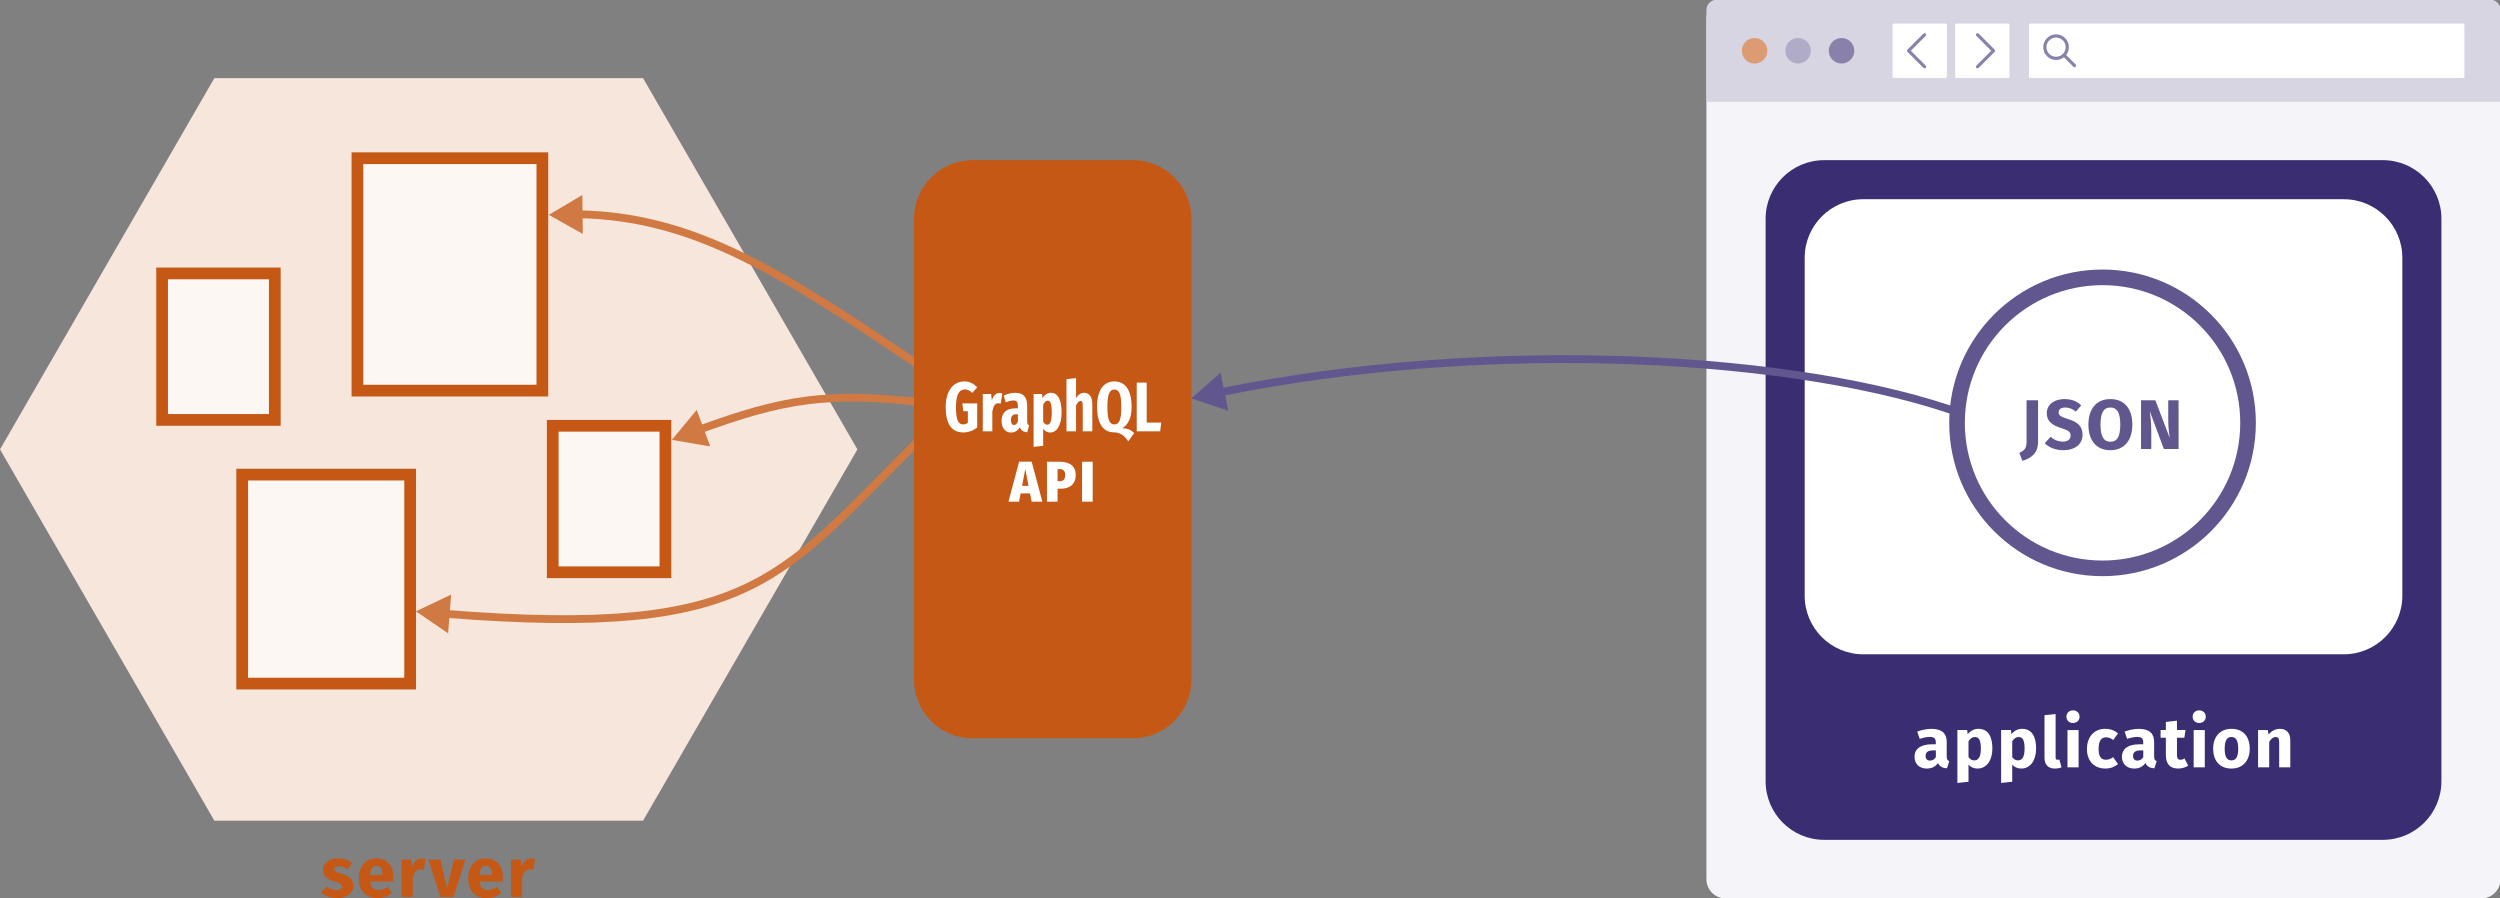 <?xml version="1.0" encoding="utf-8"?>
<svg version="1.1" xmlns="http://www.w3.org/2000/svg" xmlns:xlink="http://www.w3.org/1999/xlink" x="0px" y="0px" width="1280px"
	 height="460px" viewBox="0 0 1280 460" enable-background="new 0 0 1280 460" xml:space="preserve">
<rect x="0" y="0" width="1280" height="460" fill="#808080" stroke="none"/>
<g id="Pods">
	<polygon fill="#F6E6DC" points="329.25,40 109.75,40 0,230.09 109.75,420.19 329.25,420.19 439,230.09 	"/>
</g>
<g id="Annotations">
	<rect x="183" y="81" fill="#FCF7F3" stroke="#C45814" stroke-width="6" width="94.69" height="119"/>
	<rect x="83" y="140" fill="#FCF7F3" stroke="#C45814" stroke-width="6" width="57.69" height="75"/>
	<g>
		<path fill="#C45814" d="M180.24,441.83l-2.09,3.2c-1.48-0.94-3.06-1.48-4.72-1.48c-1.55,0-2.3,0.58-2.3,1.44
			c0,1.01,0.5,1.44,3.92,2.45c3.78,1.08,5.9,2.66,5.9,6.08c0,3.96-3.74,6.3-8.5,6.3c-3.31,0-6.12-1.15-7.99-2.84l2.77-3.1
			c1.44,1.12,3.2,1.87,5.08,1.87c1.73,0,2.77-0.65,2.77-1.8c0-1.3-0.58-1.69-4.03-2.66c-3.78-1.08-5.65-3.02-5.65-5.98
			c0-3.28,2.99-5.83,7.81-5.83C175.99,439.49,178.48,440.39,180.24,441.83z"/>
		<path fill="#C45814" d="M201.34,451.34h-11.81c0.36,3.42,1.98,4.36,4.32,4.36c1.55,0,2.92-0.54,4.57-1.69l2.34,3.17
			c-1.91,1.51-4.36,2.66-7.45,2.66c-6.37,0-9.61-4.1-9.61-10.08c0-5.72,3.13-10.26,8.93-10.26c5.47,0,8.82,3.6,8.82,9.79
			C201.45,449.9,201.41,450.76,201.34,451.34z M195.87,447.67c-0.04-2.59-0.83-4.39-3.1-4.39c-1.91,0-2.99,1.19-3.28,4.64h6.37
			V447.67z"/>
		<path fill="#C45814" d="M217.9,439.82l-0.9,5.51c-0.61-0.14-1.08-0.25-1.73-0.25c-2.34,0-3.35,1.73-3.96,4.61v9.54h-5.69v-19.11
			h4.97l0.47,3.67c0.86-2.63,2.74-4.21,4.93-4.21C216.71,439.57,217.29,439.64,217.9,439.82z"/>
		<path fill="#C45814" d="M232.23,459.22h-6.73l-6.16-19.11h6.19l3.38,14.79l3.53-14.79h5.79L232.23,459.22z"/>
		<path fill="#C45814" d="M257.35,451.34h-11.81c0.36,3.42,1.98,4.36,4.32,4.36c1.55,0,2.92-0.54,4.57-1.69l2.34,3.17
			c-1.91,1.51-4.36,2.66-7.45,2.66c-6.37,0-9.61-4.1-9.61-10.08c0-5.72,3.13-10.26,8.93-10.26c5.47,0,8.82,3.6,8.82,9.79
			C257.46,449.9,257.42,450.76,257.35,451.34z M251.88,447.67c-0.04-2.59-0.83-4.39-3.1-4.39c-1.91,0-2.99,1.19-3.28,4.64h6.37
			V447.67z"/>
		<path fill="#C45814" d="M273.91,439.82l-0.9,5.51c-0.61-0.14-1.08-0.25-1.73-0.25c-2.34,0-3.35,1.73-3.96,4.61v9.54h-5.69v-19.11
			h4.97l0.47,3.67c0.86-2.63,2.74-4.21,4.93-4.21C272.72,439.57,273.3,439.64,273.91,439.82z"/>
	</g>
	<rect x="283" y="218" fill="#FCF7F3" stroke="#C45814" stroke-width="6" width="57.69" height="75"/>
	<rect x="124" y="243" fill="#FCF7F3" stroke="#C45814" stroke-width="6" width="86" height="107"/>
</g>
<g id="Browser">
	<g>
		<g>
			<path fill="#F5F4F8" d="M1280.27,450.19c0,5.4-4.41,9.81-9.81,9.81H883.5c-5.4,0-9.81-4.42-9.81-9.81V9.64
				c0-5.4,4.41-9.81,9.81-9.81h386.96c5.4,0,9.81,4.41,9.81,9.81V450.19z"/>
		</g>
		<path fill="#D8D5E3" d="M1280.27,52.16H873.69V5.13c0-2.93,2.38-5.31,5.31-5.31h395.97c2.93,0,5.31,2.38,5.31,5.31V52.16z"/>
		<path fill="#DC9B72" d="M904.9,25.99c0,3.61-2.93,6.54-6.54,6.54c-3.61,0-6.54-2.93-6.54-6.54s2.93-6.54,6.54-6.54
			C901.97,19.45,904.9,22.38,904.9,25.99z"/>
		<path fill="#B0ABC7" d="M927.15,25.99c0,3.61-2.93,6.54-6.54,6.54c-3.61,0-6.54-2.93-6.54-6.54s2.93-6.54,6.54-6.54
			C924.23,19.45,927.15,22.38,927.15,25.99z"/>
		<path fill="#8981AA" d="M949.41,25.99c0,3.61-2.93,6.54-6.54,6.54c-3.61,0-6.54-2.93-6.54-6.54s2.93-6.54,6.54-6.54
			C946.48,19.45,949.41,22.38,949.41,25.99z"/>
		<g>
			<path fill="#FFFFFF" d="M996.37,39.89h-26.92c-0.24,0-0.44-0.2-0.44-0.44V12.53c0-0.24,0.2-0.44,0.44-0.44h26.92
				c0.24,0,0.44,0.2,0.44,0.44v26.92C996.81,39.69,996.62,39.89,996.37,39.89z"/>
			<g>
				<path fill="#8981AA" d="M985.37,34.98c-0.21,0-0.42-0.08-0.58-0.24l-8.17-8.18c-0.32-0.32-0.32-0.84,0-1.16l8.17-8.18
					c0.32-0.32,0.84-0.32,1.16,0c0.32,0.32,0.32,0.84,0,1.16l-7.6,7.6l7.6,7.6c0.32,0.32,0.32,0.84,0,1.16
					C985.78,34.9,985.58,34.98,985.37,34.98z"/>
			</g>
		</g>
		<g>
			<path fill="#FFFFFF" d="M1028.41,39.89h-26.92c-0.24,0-0.44-0.2-0.44-0.44V12.53c0-0.24,0.2-0.44,0.44-0.44h26.92
				c0.24,0,0.44,0.2,0.44,0.44v26.92C1028.85,39.69,1028.65,39.89,1028.41,39.89z"/>
			<g>
				<path fill="#8981AA" d="M1012.5,34.98c-0.21,0-0.42-0.08-0.58-0.24c-0.32-0.32-0.32-0.84,0-1.16l7.6-7.6l-7.6-7.6
					c-0.32-0.32-0.32-0.84,0-1.16c0.32-0.32,0.84-0.32,1.16,0l8.17,8.18c0.32,0.32,0.32,0.84,0,1.16l-8.17,8.18
					C1012.92,34.9,1012.71,34.98,1012.5,34.98z"/>
			</g>
		</g>
		<g>
			<g>
				<path fill="#FFFFFF" d="M1038.83,39.45V12.53c0-0.24,0.2-0.44,0.44-0.44h222.07c0.24,0,0.44,0.2,0.44,0.44v26.92
					c0,0.24-0.2,0.44-0.44,0.44h-222.07C1039.02,39.89,1038.83,39.69,1038.83,39.45z"/>
			</g>
			<g>
				<g>
					<path fill="#8981AA" d="M1052.7,30.7c-1.68,0-3.36-0.64-4.64-1.92c-1.24-1.24-1.92-2.89-1.92-4.64c0-1.75,0.68-3.4,1.92-4.64
						c2.56-2.56,6.72-2.56,9.28,0c0,0,0,0,0,0c2.56,2.56,2.56,6.72,0,9.28C1056.06,30.06,1054.38,30.7,1052.7,30.7z M1052.7,19.22
						c-1.26,0-2.52,0.48-3.48,1.44c-0.93,0.93-1.44,2.17-1.44,3.48c0,1.32,0.51,2.55,1.44,3.48c1.92,1.92,5.05,1.92,6.97,0
						c1.92-1.92,1.92-5.04,0-6.96C1055.22,19.7,1053.96,19.22,1052.7,19.22z"/>
				</g>
				<g>
					<path fill="#8981AA" d="M1062.13,34.39c-0.21,0-0.42-0.08-0.58-0.24l-5.37-5.37c-0.32-0.32-0.32-0.84,0-1.16
						c0.32-0.32,0.84-0.32,1.16,0l5.37,5.37c0.32,0.32,0.32,0.84,0,1.16C1062.55,34.31,1062.34,34.39,1062.13,34.39z"/>
				</g>
			</g>
		</g>
	</g>
</g>
<g id="App">
	<g>
		<path fill="#3A2D72" d="M904,400c0,16.57,13.43,30,30,30h286c16.57,0,30-13.43,30-30V112c0-16.57-13.43-30-30-30H934
			c-16.57,0-30,13.43-30,30V400z"/>
	</g>
	<g>
		<path fill="#FFFFFF" d="M924,305c0,16.57,13.43,30,30,30h246c16.57,0,30-13.43,30-30V132c0-16.57-13.43-30-30-30H954
			c-16.57,0-30,13.43-30,30V305z"/>
	</g>
	<g>
		<path fill="#FFFFFF" d="M998.03,389.69l-1.19,3.71c-2.23-0.18-3.71-0.86-4.61-2.74c-1.37,2.09-3.49,2.84-5.76,2.84
			c-3.82,0-6.23-2.48-6.23-5.98c0-4.18,3.17-6.44,8.96-6.44h1.94v-0.83c0-2.27-0.9-2.95-3.24-2.95c-1.22,0-3.1,0.36-5,1.01
			l-1.3-3.74c2.41-0.9,5.04-1.4,7.2-1.4c5.54,0,7.92,2.34,7.92,6.77v7.42C996.74,388.82,997.13,389.36,998.03,389.69z
			 M991.16,387.63v-3.42h-1.4c-2.59,0-3.85,0.9-3.85,2.81c0,1.51,0.83,2.41,2.23,2.41C989.43,389.43,990.47,388.75,991.16,387.63z"
			/>
		<path fill="#FFFFFF" d="M1020.1,383.28c0,5.9-2.88,10.22-7.59,10.22c-1.87,0-3.46-0.65-4.64-2.02v8.78l-5.69,0.61v-27.1h5
			l0.29,2.12c1.58-1.98,3.63-2.74,5.4-2.74C1017.91,373.16,1020.1,377.09,1020.1,383.28z M1014.2,383.35c0-4.75-1.15-6.01-3.13-6.01
			c-1.22,0-2.38,0.83-3.2,2.23v8.06c0.79,1.15,1.73,1.69,2.92,1.69C1012.9,389.33,1014.2,387.63,1014.2,383.35z"/>
		<path fill="#FFFFFF" d="M1042.49,383.28c0,5.9-2.88,10.22-7.59,10.22c-1.87,0-3.46-0.65-4.64-2.02v8.78l-5.69,0.61v-27.1h5
			l0.29,2.12c1.58-1.98,3.63-2.74,5.4-2.74C1040.3,373.16,1042.49,377.09,1042.49,383.28z M1036.59,383.35
			c0-4.75-1.15-6.01-3.13-6.01c-1.22,0-2.38,0.83-3.2,2.23v8.06c0.79,1.15,1.73,1.69,2.92,1.69
			C1035.29,389.33,1036.59,387.63,1036.59,383.35z"/>
		<path fill="#FFFFFF" d="M1046.78,388.03v-21.85l5.69-0.61v22.25c0,0.79,0.29,1.19,0.97,1.19c0.4,0,0.68-0.07,0.94-0.18l1.12,4.03
			c-0.86,0.36-2.09,0.65-3.46,0.65C1048.72,393.5,1046.78,391.52,1046.78,388.03z"/>
		<path fill="#FFFFFF" d="M1064.74,366.94c0,1.84-1.4,3.24-3.38,3.24c-1.98,0-3.35-1.4-3.35-3.24c0-1.83,1.37-3.24,3.35-3.24
			C1063.34,363.7,1064.74,365.1,1064.74,366.94z M1064.24,392.89h-5.69v-19.11h5.69V392.89z"/>
		<path fill="#FFFFFF" d="M1084.43,375.5l-2.45,3.38c-1.22-0.94-2.34-1.37-3.64-1.37c-2.45,0-3.85,1.66-3.85,5.94
			c0,4.25,1.51,5.54,3.78,5.54c1.37,0,2.3-0.43,3.67-1.3l2.48,3.53c-1.76,1.4-3.82,2.27-6.44,2.27c-5.87,0-9.47-3.96-9.47-10.01
			c0-6.08,3.63-10.33,9.36-10.33C1080.54,373.16,1082.6,373.96,1084.43,375.5z"/>
		<path fill="#FFFFFF" d="M1104.23,389.69l-1.19,3.71c-2.23-0.18-3.71-0.86-4.61-2.74c-1.37,2.09-3.49,2.84-5.76,2.84
			c-3.82,0-6.23-2.48-6.23-5.98c0-4.18,3.17-6.44,8.96-6.44h1.94v-0.83c0-2.27-0.9-2.95-3.24-2.95c-1.22,0-3.1,0.36-5,1.01
			l-1.3-3.74c2.41-0.9,5.04-1.4,7.2-1.4c5.54,0,7.92,2.34,7.92,6.77v7.42C1102.93,388.82,1103.33,389.36,1104.23,389.69z
			 M1097.36,387.63v-3.42h-1.4c-2.59,0-3.85,0.9-3.85,2.81c0,1.51,0.83,2.41,2.23,2.41
			C1095.63,389.43,1096.67,388.75,1097.36,387.63z"/>
		<path fill="#FFFFFF" d="M1120.36,391.99c-1.44,1.01-3.46,1.51-5.18,1.51c-4.21-0.04-6.26-2.41-6.26-6.91v-8.86h-2.7v-3.96h2.7
			v-4.14l5.69-0.65v4.79h4.39l-0.61,3.96h-3.78v8.78c0,1.84,0.61,2.48,1.8,2.48c0.65,0,1.3-0.18,2.05-0.65L1120.36,391.99z"/>
		<path fill="#FFFFFF" d="M1129.36,366.94c0,1.84-1.4,3.24-3.38,3.24c-1.98,0-3.35-1.4-3.35-3.24c0-1.83,1.37-3.24,3.35-3.24
			C1127.96,363.7,1129.36,365.1,1129.36,366.94z M1128.85,392.89h-5.69v-19.11h5.69V392.89z"/>
		<path fill="#FFFFFF" d="M1151.86,383.35c0,6.12-3.53,10.15-9.36,10.15c-5.79,0-9.36-3.74-9.36-10.19c0-6.12,3.53-10.15,9.36-10.15
			S1151.86,376.91,1151.86,383.35z M1139.04,383.31c0,4.25,1.15,6.01,3.46,6.01s3.46-1.84,3.46-5.98c0-4.25-1.15-6.01-3.46-6.01
			S1139.04,379.17,1139.04,383.31z"/>
		<path fill="#FFFFFF" d="M1172.63,378.92v13.97h-5.69v-12.99c0-2.02-0.68-2.56-1.8-2.56c-1.26,0-2.3,0.9-3.31,2.48v13.07h-5.69
			v-19.11h4.97l0.4,2.27c1.62-1.87,3.46-2.88,5.83-2.88C1170.65,373.16,1172.63,375.29,1172.63,378.92z"/>
	</g>
</g>
<g id="Arrows">
	<g>
		<g>
			<path fill="none" stroke="#61578E" stroke-width="4" d="M1005,212c-81.3-29.71-239.42-39.81-380.97-11"/>
			<g>
				<polygon fill="#61578E" points="624.93,190.78 610,204 628.92,210.32 				"/>
			</g>
		</g>
	</g>
	<g>
		<g>
			<path fill="none" stroke="#D07943" stroke-width="4" d="M472,188c-70.11-47.04-115.26-77.46-176.65-78.32
				"/>
			<g>
				<polygon fill="#D07943" points="298.15,99.83 281,110 298.39,119.77 				"/>
			</g>
		</g>
	</g>
	<g>
		<g>
			<path fill="none" stroke="#D07943" stroke-width="4" d="M477,219c-77.79,75.84-86.56,108.19-249.7,95.22"
				/>
			<g>
				<polygon fill="#D07943" points="230.99,304.4 213,313 229.44,324.28 				"/>
			</g>
		</g>
	</g>
	<g>
		<g>
			<path fill="none" stroke="#D07943" stroke-width="4" d="M472,206c-48.29-5.47-70.84-1.8-114.56,14.19"/>
			<g>
				<polygon fill="#D07943" points="356.72,209.87 344,225.22 363.66,228.57 				"/>
			</g>
		</g>
	</g>
</g>
<g id="Results">
	<circle fill="none" stroke="#61578E" stroke-width="8" cx="1076.5" cy="216.5" r="74.5"/>
	<g>
		<path fill="#61578E" d="M1043.49,226.11c0,6.3-3.82,8.5-8.03,9.86l-1.58-4.17c3.24-1.26,3.71-2.95,3.71-5.9v-20.95h5.9V226.11z"/>
		<path fill="#61578E" d="M1065.59,207.54l-2.74,3.2c-1.73-1.4-3.46-2.09-5.47-2.09c-2.05,0-3.35,0.86-3.35,2.45
			c0,1.58,0.94,2.23,4.82,3.46c4.72,1.51,7.42,3.46,7.42,8.06c0,4.64-3.67,7.88-9.9,7.88c-4.32,0-7.42-1.58-9.47-3.56l2.99-3.28
			c1.84,1.55,3.82,2.45,6.3,2.45c2.45,0,3.96-1.15,3.96-3.06c0-1.84-0.94-2.66-4.57-3.78c-5.58-1.73-7.63-4.03-7.63-7.74
			c0-4.39,3.82-7.2,9-7.2C1060.77,204.33,1063.4,205.45,1065.59,207.54z"/>
		<path fill="#61578E" d="M1091.76,217.4c0,8.17-4.21,13.1-11.27,13.1c-7.02,0-11.23-4.79-11.23-13.1c0-8.13,4.21-13.07,11.23-13.07
			C1087.55,204.33,1091.76,209.08,1091.76,217.4z M1075.46,217.4c0,6.33,1.8,8.78,5.04,8.78c3.38,0,5.08-2.45,5.08-8.78
			c0-6.3-1.73-8.75-5.08-8.75C1077.19,208.65,1075.46,211.1,1075.46,217.4z"/>
		<path fill="#61578E" d="M1115.42,229.89h-7.52l-7.2-19.33c0.29,2.27,0.76,5.58,0.76,10.19v9.14h-5.25v-24.95h7.34l7.38,19.37
			c-0.32-2.02-0.79-5.29-0.79-9.29v-10.08h5.29V229.89z"/>
	</g>
</g>
<g id="API">
	<g>
		<path fill="#C45814" d="M468,348c0,16.57,13.43,30,30,30h82c16.57,0,30-13.43,30-30V112c0-16.57-13.43-30-30-30h-82
			c-16.57,0-30,13.43-30,30V348z"/>
	</g>
	<g>
		<path fill="#FFFFFF" d="M500.3,198.31l-2.46,2.84c-1.3-1.19-2.37-1.76-3.89-1.76c-2.72,0-4.5,2.48-4.5,8.96
			c0,6.7,1.2,8.96,3.69,8.96c0.87,0,1.68-0.32,2.4-0.86v-5.9h-2.33l-0.49-4h7.61v12.31c-2.01,1.62-4.63,2.56-7.06,2.56
			c-6.19,0-9.07-4.54-9.07-13.1c0-8.53,4.18-13.03,9.49-13.03C496.54,195.29,498.64,196.51,500.3,198.31z"/>
		<path fill="#FFFFFF" d="M513.16,201.48l-0.81,5.22c-0.42-0.14-0.81-0.22-1.3-0.22c-1.81,0-2.49,1.73-2.98,4.28v10.08h-4.89v-19.11
			h4.28l0.36,3.28c0.78-2.41,2.04-3.82,3.89-3.82C512.25,201.19,512.71,201.3,513.16,201.48z"/>
		<path fill="#FFFFFF" d="M526.9,217.79l-1,3.56c-1.85-0.18-3.08-0.86-3.73-2.63c-1.17,1.98-2.79,2.74-4.5,2.74
			c-2.98,0-4.86-2.38-4.86-5.98c0-4.14,2.46-6.41,7.09-6.41h1.26v-0.97c0-2.34-0.62-3.06-2.33-3.06c-1.13,0-2.4,0.36-3.89,0.94
			l-1.07-3.42c1.85-0.94,4.02-1.44,5.86-1.44c4.21,0,6.19,2.16,6.19,6.7v7.85C525.92,216.96,526.18,217.46,526.9,217.79z
			 M521.16,215.77v-3.67h-0.81c-1.88,0-2.75,0.94-2.75,2.92c0,1.69,0.58,2.59,1.55,2.59C520.03,217.61,520.71,216.92,521.16,215.77z
			"/>
		<path fill="#FFFFFF" d="M543.52,211.24c0,6.19-2.27,10.22-5.86,10.22c-1.46,0-2.62-0.68-3.56-1.98v8.75l-4.89,0.58v-27.07h4.34
			l0.23,2.12c1.17-1.94,2.62-2.74,4.31-2.74C541.74,201.12,543.52,204.79,543.52,211.24z M538.5,211.31c0-5-0.81-6.19-2.07-6.19
			c-0.94,0-1.72,0.83-2.33,2.09v8.67c0.58,1.01,1.26,1.58,2.11,1.58C537.56,217.46,538.5,215.95,538.5,211.31z"/>
		<path fill="#FFFFFF" d="M559.26,206.92v13.93h-4.89v-13.32c0-1.73-0.42-2.27-1.13-2.27c-0.81,0-1.56,0.86-2.3,2.3v13.28h-4.89
			v-26.71l4.89-0.54v10.22c1.17-1.8,2.46-2.7,4.18-2.7C557.71,201.12,559.26,203.25,559.26,206.92z"/>
		<path fill="#FFFFFF" d="M580.71,221.71l-3.04,4.28c-1.68-2.56-3.82-4.64-7.48-4.64c-5.25,0-8.49-4.46-8.49-12.99
			c0-8.46,3.21-13.07,8.84-13.07s8.84,4.43,8.84,13.07c0,6.41-2.24,9.25-4.79,10.94C577.37,219.33,579.06,220.09,580.71,221.71z
			 M570.54,217.32c2.46,0,3.56-2.27,3.56-8.96c0-6.66-1.13-8.93-3.56-8.93c-2.4,0-3.56,2.27-3.56,8.93
			C566.98,215.05,568.14,217.32,570.54,217.32z"/>
		<path fill="#FFFFFF" d="M587.1,216.38h7.45l-0.55,4.46h-11.99V195.9h5.09V216.38z"/>
		<path fill="#FFFFFF" d="M527.37,252.63h-4.82l-0.79,4.21h-5.44l5.47-20.45h6.44l5.44,20.45h-5.47L527.37,252.63z M526.62,248.78
			l-1.69-8.64l-1.62,8.64H526.62z"/>
		<path fill="#FFFFFF" d="M550.77,243.17c0,4.79-3.06,7.06-7.81,7.06h-1.48v6.62h-5.44V236.4h6.33
			C547.71,236.4,550.77,238.63,550.77,243.17z M545.37,243.17c0-2.16-1.08-2.99-2.81-2.99h-1.08v6.19h1.12
			C544.29,246.37,545.37,245.58,545.37,243.17z"/>
		<path fill="#FFFFFF" d="M559.45,256.85h-5.44V236.4h5.44V256.85z"/>
	</g>
</g>
</svg>
